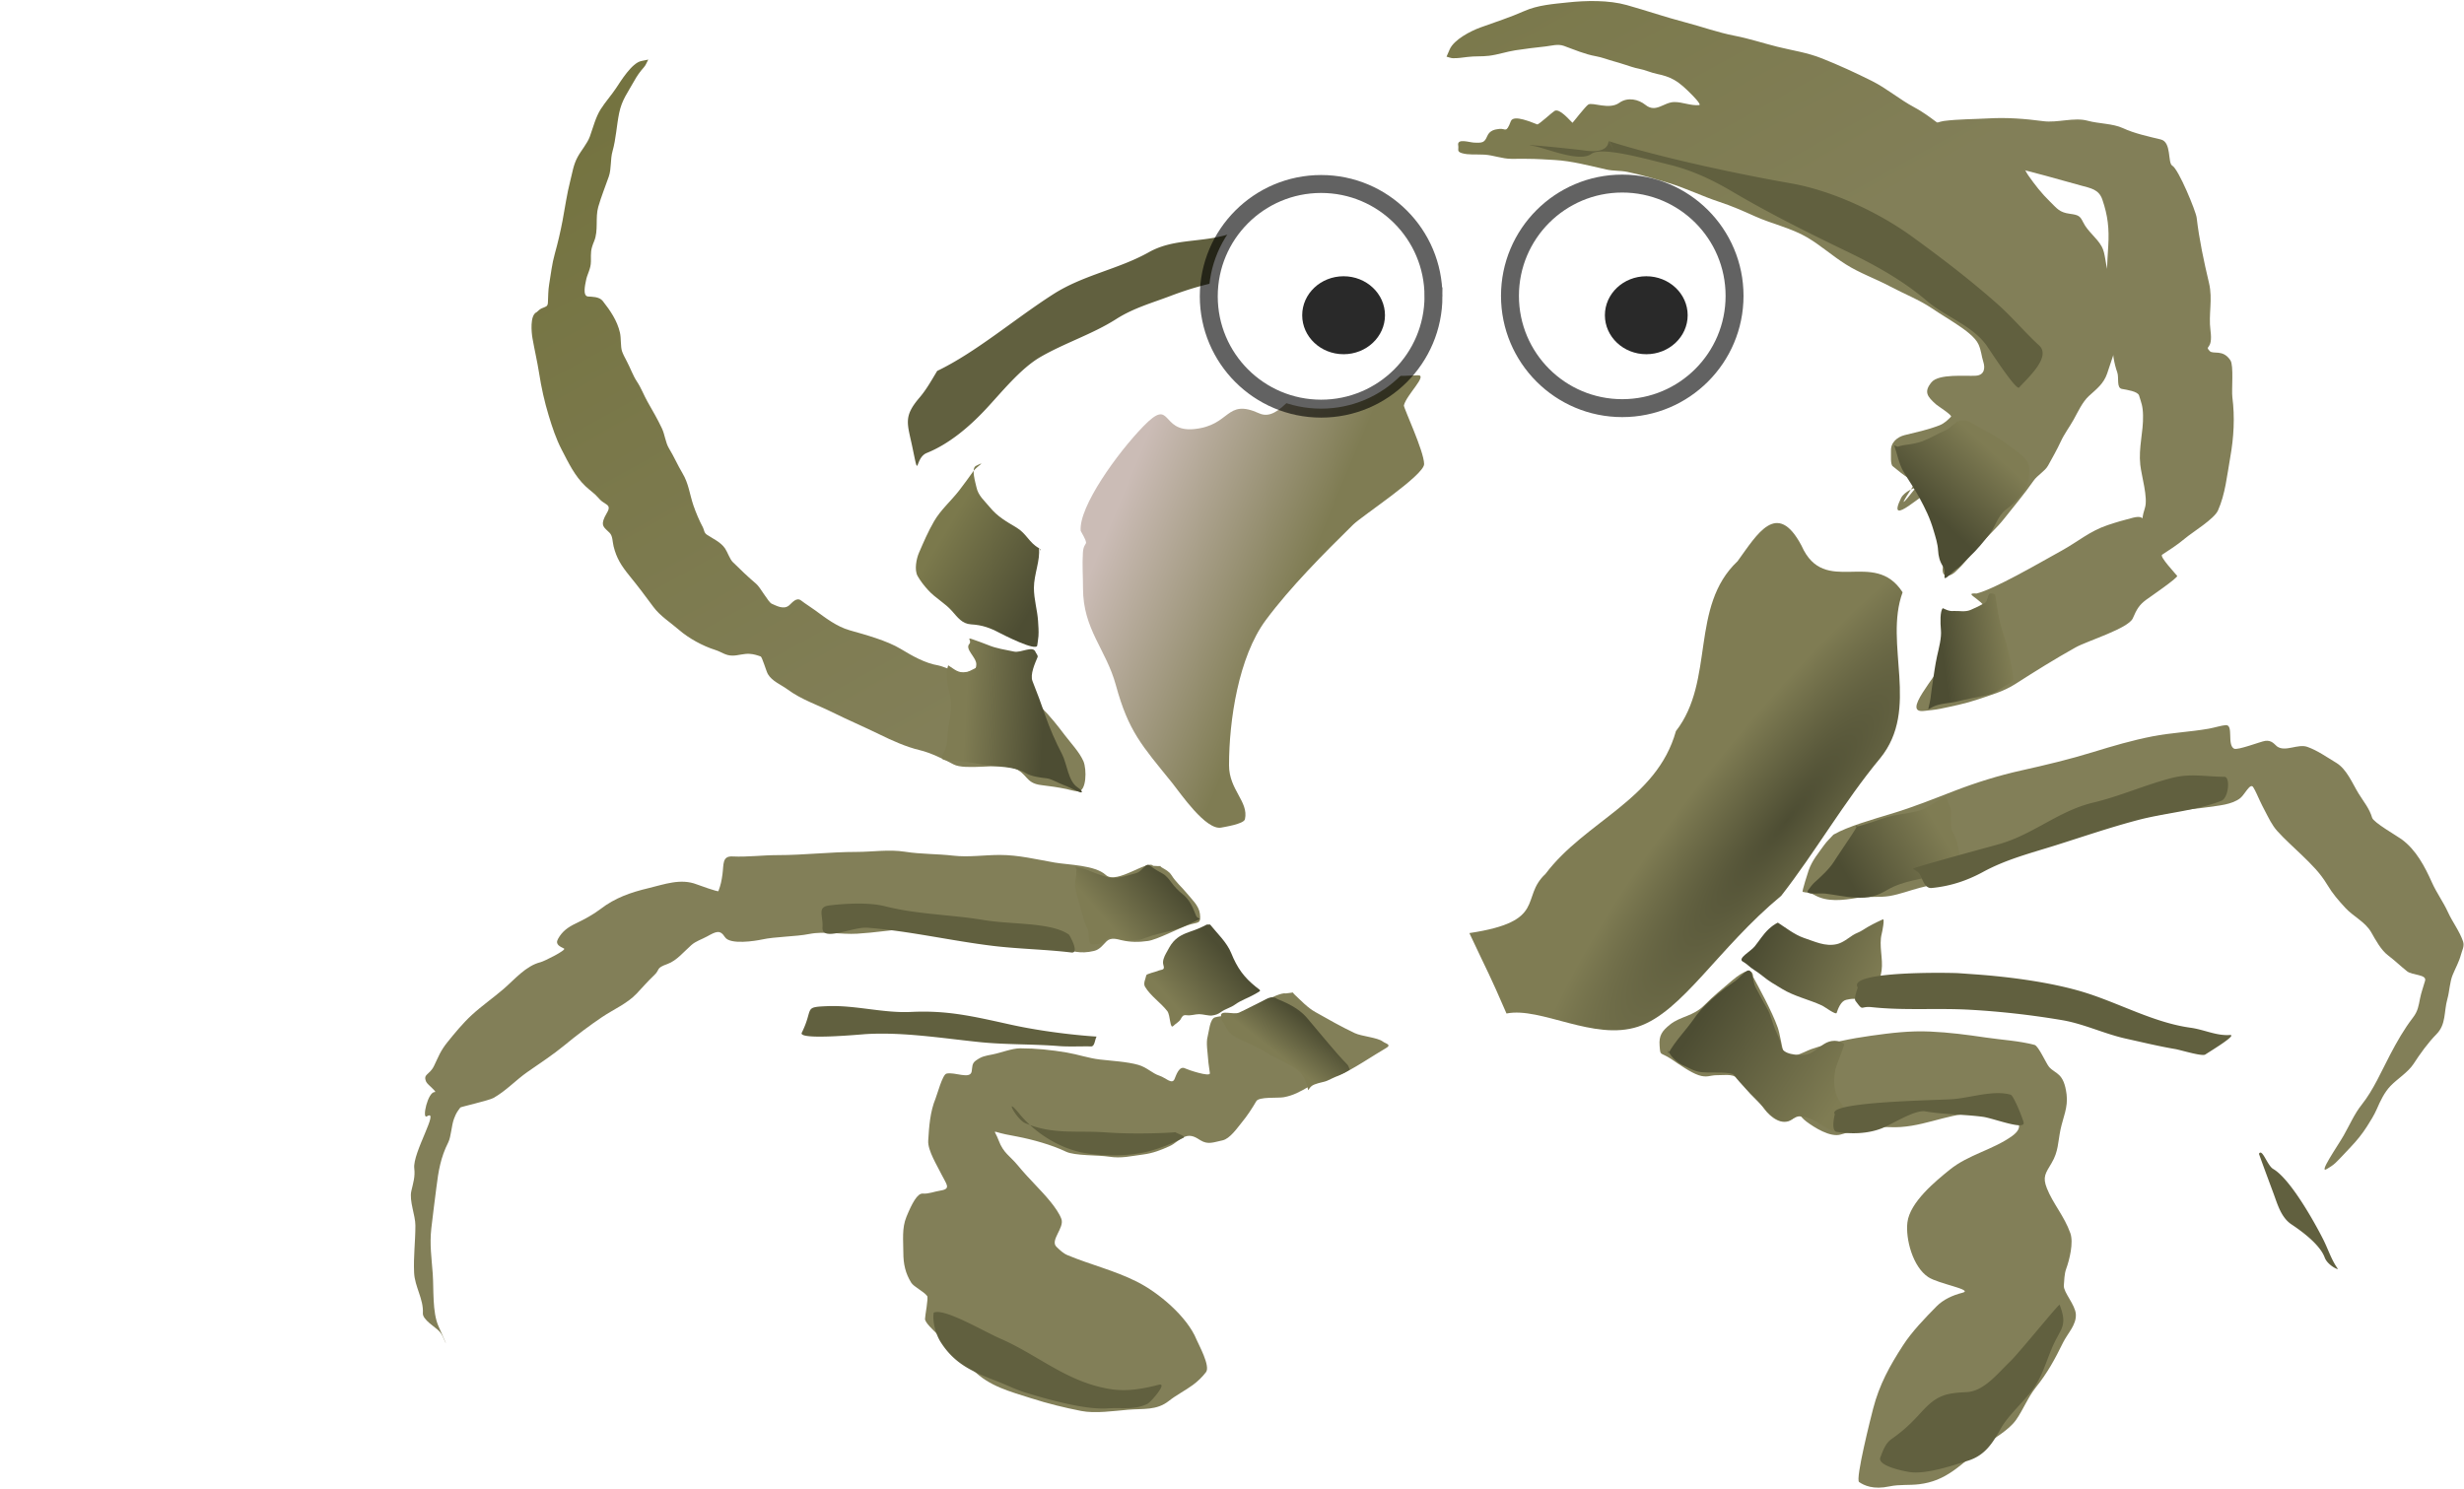 <?xml version="1.0"?>
<svg xmlns="http://www.w3.org/2000/svg" xmlns:xlink="http://www.w3.org/1999/xlink" width="839" height="507" viewBox="0 0 839 507">
  <defs>
    <linearGradient x1=".219" y1=".651" x2=".885" xlink:href="#a" y2=".395" id="l"/>
    <linearGradient id="a">
      <stop stop-color="#4d4d33" offset="0"/>
      <stop stop-color="#7f7c53" offset="1"/>
    </linearGradient>
    <linearGradient id="c">
      <stop offset="0"/>
      <stop offset="1"/>
    </linearGradient>
    <linearGradient x1="118.75" y1="86.273" x2="235.41" gradientUnits="userSpaceOnUse" xlink:href="#b" y2="295.71" id="d"/>
    <linearGradient x1=".138" y1=".239" x2=".616" y2=".5" id="r">
      <stop stop-color="#cbbcb6" offset="0"/>
      <stop stop-color="#7f7c53" offset="1"/>
    </linearGradient>
    <linearGradient x1=".719" y1=".533" x2=".177" xlink:href="#a" y2=".5" id="f"/>
    <linearGradient x1=".86" y1=".845" x2=".286" y2=".324" id="e">
      <stop stop-color="#4d4d33" offset="0"/>
      <stop stop-color="#7b794c" offset="1"/>
    </linearGradient>
    <linearGradient x1=".196" y1=".276" x2=".975" xlink:href="#a" y2=".75" id="n"/>
    <linearGradient x1=".151" y1=".243" x2="1" xlink:href="#a" y2=".5" id="m"/>
    <linearGradient id="b">
      <stop stop-color="#747340" offset="0"/>
      <stop stop-color="#827f58" offset="1"/>
    </linearGradient>
    <linearGradient x1=".182" y1=".579" x2=".921" xlink:href="#a" y2=".45" id="k"/>
    <linearGradient x1=".276" y1=".568" x2=".621" xlink:href="#a" y2=".116" id="j"/>
    <linearGradient x1=".708" y1=".317" x2=".415" xlink:href="#a" y2=".589" id="i"/>
    <linearGradient x1=".739" y1=".345" x2=".24" xlink:href="#a" y2=".731" id="h"/>
    <linearGradient x1=".793" y1=".289" x2=".201" xlink:href="#a" y2=".613" id="g"/>
    <radialGradient r="73.757" gradientTransform="matrix(-.331 -.265 1.173 -1.464 277.24 939.12)" cx="453.86" cy="336" gradientUnits="userSpaceOnUse" xlink:href="#a" id="p"/>
    <radialGradient gradientTransform="translate(75.528 18.04)" gradientUnits="userSpaceOnUse" r="38.553" fy="345.812" fx="225.495" cy="345.812" cx="225.495" id="s" xlink:href="#c"/>
    <filter id="o">
      <feGaussianBlur stdDeviation="4.813"/>
    </filter>
    <filter height="1.173" x="-.114" width="1.228" y="-.087" id="q">
      <feGaussianBlur stdDeviation="6.666"/>
    </filter>
  </defs>
  <path fill-rule="evenodd" fill="#747340" d="M219.99 19.729c.34 0 .34 0 0 0z"/>
  <path transform="translate(87.24 -47.509)" fill-rule="evenodd" fill="url(#d)" d="M300.07 345.14c-.13 0-.26 0 0 0zM585.83 249.63c6.2-1.6 20.26-9.79 29.06-14.67 5.61-3.12 9.35-6.51 15.5-8.61 2.82-.96 5.89-1.83 8.66-2.53 5.04-1.28 2.09 2.91 4.07-3.36 1.1-3.46-1.19-10.89-1.59-14.68-.63-5.91 1.08-11.07.94-16.8-.07-3.31-.57-4.18-1.35-6.78-.43-1.42-4.21-1.94-5.84-2.24-1.93-.35-.93-3.81-1.59-5.66-1.09-3.02-1.57-6.36-1.83-10.43-.32-5.16.26-9.48-.82-14.5-1.27-5.85-.78-12.15-.41-18.1.36-5.95-.15-10.36-2.01-15.79-1.19-3.5-3.97-3.87-7.25-4.78-7.93-2.2-15.85-4.47-23.87-6.36-4.87-1.15-6.26-2.75-9.96-5.072-4.94-3.103-10.93-3.439-16.56-4.244-2.88-.411-6.29-1.022-8.26-1.532-2.28-.593 10.13-4.55 11.85-4.775 5.01-.653 10.18-.598 15.21-.884 6.39-.363 12.43.107 18.74.943 4.8.635 10.53-1.411 15.09-.151 3.75 1.033 8.6.929 12.03 2.527 3.88 1.815 8.86 2.869 12.91 3.858 3.7.904 2.26 8.01 3.88 8.91 2.13 1.18 8.04 15.51 8.3 17.72.89 7.56 2.46 14.87 4.21 22.25 1.33 5.66-.24 10.58.5 16.16.92 6.97-2.21 4.93-.27 7 1.16 1.25 4.5-.75 7.07 3.19 1.17 1.79.33 10.03.65 12.55.88 6.86.49 13.63-.71 20.4-1.12 6.3-1.69 12.55-4.18 18.15-1.31 2.94-8.64 7.35-11.32 9.61-2.52 2.12-5.37 3.94-7.72 5.48-.93.61 4.48 6.34 5.13 7.19.44.59-9.66 7.48-10.61 8.19-2.28 1.71-3.15 3.14-4.48 6.25-1.49 3.47-15.5 7.7-19.46 9.91-7.02 3.92-13.82 8.16-20.57 12.49-4.01 2.58-8.54 3.8-12.79 5.25-4.14 1.41-8.57 2.3-12.79 3.18-1.74.37-3.53.47-5.3.71-8.11 1.08 3.77-11.31 7.5-18.58 2.29-4.46 12.23-9.4 13.6-13.72 1.54-4.86-9.32-8.03-3.36-7.67zM133.49 67.808l-2.37.485c-3.21.657-6.98 6.82-8.6 9.261-1.65 2.466-3.64 4.67-5.22 7.152-1.68 2.637-2.63 6.3-3.7 9.318-.82 2.287-2.99 4.782-4.16 6.956-1.47 2.71-1.76 5.25-2.51 8.15-1.14 4.39-1.77 9.04-2.62 13.53-.72 3.76-1.59 7.52-2.62 11.2-.99 3.51-1.34 6.93-1.942 10.49-.349 2.05-.313 4.19-.427 6.27-.074 1.34-.78 1.32-2.109 1.9-.847.38-1 .75-1.71 1.29-2.38 1.04-1.767 6.99-1.424 8.94.696 3.96 1.619 7.82 2.251 11.86.768 4.91 1.829 9.71 3.277 14.47 1.194 3.94 2.504 7.89 4.384 11.52 2.36 4.54 4.41 8.95 8.15 12.51 1.42 1.34 3.16 2.52 4.25 3.81 1.1 1.31 1.72 1.6 2.88 2.37 1.7 1.13.17 2.57-.63 4.33-1.37 2.99-.26 3.42 1.68 5.33 1.1 1.08.97 3 1.37 4.62 1.01 4.06 2.62 6.59 5.41 10.03 2.8 3.43 5.49 6.98 8.1 10.54 2.3 3.15 5.85 5.34 8.74 7.86 3.34 2.91 8.13 5.51 12.34 6.84 2.36.75 3.45 1.94 5.93 1.94 1.81 0 3.77-.73 5.81-.6 1.42.09 2.59.48 3.76.89.48.16 1.93 5.14 2.43 5.98 1.45 2.48 4.48 3.6 6.75 5.27 4.6 3.4 9.98 5.16 15.1 7.69 5.28 2.62 10.8 4.98 16.13 7.58 4.23 2.08 9.19 4.32 13.76 5.39 3.61.85 8.15 3.06 11.49 4.84 3.91 2.1 15.76-.35 19.94 1.04 5.51 1.84 4.18 5.37 10.03 6.03 2.88.33 5.72.76 8.41 1.31 1.5.31 2.27.68 3.93.8 2.99.22 3.11-7.53 1.91-10.28-1.38-3.13-4.28-6.14-6.36-8.89-2.55-3.37-4.94-6.39-7.95-9.4-3.09-3.09-6.72-5.08-8.83-8.95-.81-1.47-1.95-2.94-2.82-4.16-1.08-1.51-.88-1.58-2.82-2.62-1.51-.81-9.39 2.93-10.69 3.69-2.02 1.2-7.82-1.92-9.97-2.28-4.5-.75-8.8-3.22-12.71-5.58-4.76-2.88-12.07-4.86-17.44-6.38-4.36-1.24-8.15-4.15-11.74-6.79-1.67-1.23-3.22-2.13-4.76-3.33-1.55-1.22-2.97.59-4.04 1.57-1.9 1.73-4.58.09-5.99-.49-1.16-.48-3.86-5.56-5.27-6.75-2.76-2.35-5.53-4.99-8.03-7.47-.97-.95-1.77-3.39-2.62-4.64-1.48-2.16-4.06-3.25-6.19-4.67-.98-.66-.91-1.69-1.31-2.43-1.2-2.22-2.39-5.03-3.25-7.52-1.31-3.85-1.58-7.38-3.73-10.97-1.66-2.77-2.9-5.69-4.59-8.46-1.21-1.99-1.38-4.65-2.42-6.84-1.48-3.14-3.17-6.01-4.87-9.01-1.3-2.29-2.14-4.67-3.62-6.89-1.37-2.06-2.25-4.65-3.42-6.84-.79-1.47-1.39-2.67-1.68-3.56-.5-1.51-.27-4.47-.69-6.27-.93-4.09-3.32-7.56-5.87-10.8-1.19-1.52-3.83-1.41-5.01-1.51-1.99-.18-.83-4.55-.71-5.27.38-2.37 1.71-3.99 1.71-6.76 0-3.06-.16-3.76 1.11-6.84 1.5-3.64.32-7.91 1.39-11.65 1.03-3.6 2.39-6.88 3.59-10.34.92-2.63.48-5.84 1.26-8.581 1.22-4.317 1.37-8.725 2.28-13.108.91-4.4 2.93-6.946 5.04-10.742 1.03-1.852 1.96-3.195 3.36-4.759.68-.746.99-1.748 1.49-2.622z"/>
  <path transform="translate(87.24 -47.509)" fill-rule="evenodd" fill="url(#d)" d="M262.94 272.65c-.89-.75-3.66-3.87-4.55-4.62-3.07-2.59-14.98-7-19.05-8.85-2.46-1.12-3.39-1.85-5.01-4.07-3.09-4.22-8.59-6.22-11.74-10.49-2.35-3.19-5.8-5.73-8.81-8.23-2.51-2.1-4.96-4.32-7.49-6.1-.38-.27.65-.69.97-1.03.09-.09-1.36-1.95-2.88-4.7-2.03-3.67-3.05-8.02-4.36-11.65-.64-1.78-3.52-1.77-4.61-3.31-2.94-4.12-5.47-8.07-9.47-11.25-2.35-1.88-2.15-5.3-3.21-8.1-1.55-4.07-3.91-8.38-5.76-12.62-1.06-2.43.87-5.04 1.99-7.01.15-.26 2.53-.06 3.54-.4.82-.28 2.84-10.06 2.93-10.66.79-5.24 2.48-7.68 6.64-10.91 2.69-2.09 7.55-3.4 10.69-4.87 4.22-1.98 6.23-2.61 6.72-7.27.26-2.39 2.62-2.18 4.28-2.36 3.37-.39 3.71.82 5.81-1.6 2.8-3.22 4.87-5.7 8.63-8.06 3.75-2.36 7.9-3.78 11.03-6.87 2.9-2.87 5.53-5.04 8.86-7.38 3.97-2.8 7.26-6.3 11.37-8.89 4.47-2.811 9.39-4.821 14.13-7.098 3.58-1.714 6.87-2.761 10.66-3.591 3.01-.657 3.65-1.815 6.64-1.139 1.57.353 3.66 2.729 5.13 3.733 1.56 1.064 3.97.082 5.27-.257 1.86-.483.93-3.801 1.97-5.414.73-1.131 4.39-2.162 5.7-2.793 1.76-.852 3.18-1.241 4.58-2.194 2.17-1.476.73-2.548 4.02-3.619 3.36-1.09 7.03-1.73 10.49-2.336 3.54-.619 6.86-1.632 10.43-2.023 3.32-.365 6.19-1.913 9.4-2.309 3.79-.467 7.92-.341 11.74-.341 3.49 0 6.98-.143 10.49-.143 3.22 0 5.61.812 8.57 1.881 3.37 1.211 7.11 1.528 10.52 2.564 3.8 1.156 7.7 2.093 11.45 3.477 2.88 1.063 4 1.514 5.99 3.676 1.42 1.554 2.14 3.343 3.76 4.872 1.36 1.284 2.25 2.959 3.1 4.503 1.47 2.664-.87.782-1.68 1.51-1.21 1.094-7.8-1.565-9.17-2.28-1.55-.807-2.61-1.354-4.36-1.823-2.68-.718-5.32-1.784-7.98-2.594-2.42-.737-4.94-.598-7.44-.598-2.03 0-4.1-.285-6.18-.285-1.9 0-3.79-.427-5.73-.427-2.11 0-4.25.453-6.35.57-1.32.073-3.1.979-4.19 1.282-3.05.844-6.05 1.477-9.09 2.365-3.5 1.021-7.16 3.198-10.49 4.73-2.87 1.321-5.62 3.076-8.4 4.616-2.52 1.395-4.49 4.205-6.02 6.555-.89 1.37-3.29 2.82-4.41 3.87-1.23 1.16 1.22 2.7 1.51 3.05.93 1.13 4.13-.01 5.13-.22 2.01-.43 3.89-2.33 6.01-3 2.11-.65 3.48-1.48 5.53-1.68.77-.07 1.7 1.56 2.05 1.97 1.49 1.77 1.95.82 3.48-.03 1.6-.9 3.49-1.12 5.18-1.6 2.03-.56 2.84.33 4.19 1.63.7.68.45 1.9.66 2.85.3 1.42 1.8-2.36 3.02-3.16 1.57-1.05 3.19-.79 4.93-.69.99.06 1.79 2.31 2.16 2.77 1.03 1.25 2.13-.32 2.85-.94 1.65-1.43 3.67 1.91 4.45 2.84.95 1.15 5.07-1.74 6.49-2.08 3.42-.8 4.49 1.1 6.1 3.45.33.49 5.1-1.44 6.04-1.62.75-.15 5.16 3.59 5.99 3.99 2.71 1.29 6.54 1.49 9.48 1.71 3.69.27.9.75 2.08 1.74.22.18-3.05 3.16-3.3 3.39-2.01 1.83-6.12 1.97-8.66 2.36-4.16.64-8.33 1.76-12.43 2.65-3.47.76-7.2 1.6-10.77 1.6-3.24 0-8.35 2.48-11.4 3.53-3.51 1.21-6.98 2.34-10.62 3.11-3.43.72-6.97.82-10.35 1.51-3.04.62-6.2 1.2-9.32 1.68-2.71.42-5.12 1.73-7.58 2.82-3.7 1.64-7.25 3.13-10.77 5.16-2.95 1.69-5.81 3.52-8.97 4.73-3.73 1.42-6.99 3.17-10.55 5.04-3.05 1.61-5.52 3.25-8.32 5.1-2.87 1.9-6.65 3.59-9.68 5.13-2.76 1.39-5.44 2.74-8.15 4.13-1.39.71-2.21.93-3.62 1.23-2.18.46-4.74.53-6.93.8-2.65.32-6.45 3.99-8.52 5.55-2.43 1.84-4.98 2.82-7.41 4.56-2.2 1.59-3.35 3.57-4.38 5.81-.04.09 1.68 1.87 2.05 2.26 1 1.06 1.78 1.73 3.56 2.5 2.85 1.24 4.44 2.2 5.87 4.65 1.58 2.72 1.57 5.9 1.57 9 0 2.3-1.78 3.07-1.37 5.76.48 3.12 6.39-.91 9.46-.2 1.79.41 4.17 2.85 5.53 3.96 2.01 1.63 1.9 1.99 1.93 4.96.03 2.13-1.86.03-3.07-.57-1.61-.8 6.53.15 5.08-.42-.3-.12-11.76-3.4-12.26-3.69-1.67-.95 7.62 6.64 7.59 7.19-.14 2.27.03 4.43-.29 6.73-.45 3.29-1.46 6.45-1.88 9.83-.31 2.57-.41 5.22-.57 7.78-.18 2.92-.44 5.93-.99 8.78-.35 1.76.38 3.67.91 5.21.53 1.56 2.3 6.26 2.21 7.76z"/>
  <path transform="translate(87.24 -47.509)" fill-rule="evenodd" fill="url(#d)" d="M405.31 66.807c.36-.821.71-1.642 1.07-2.463 1.46-3.375 7.21-6.305 10.5-7.492 5-1.8 10.13-3.458 14.96-5.6 4.55-2.017 9.83-2.389 14.71-2.912 6.34-.679 13.97-.831 20.13.896 6.61 1.855 13.16 4.116 19.81 5.849 5.68 1.478 11.18 3.5 16.95 4.604 4.8.919 9.72 2.543 14.49 3.734 5.23 1.308 10.03 1.916 15.23 3.982 5.77 2.298 11.41 4.883 16.97 7.665 5.09 2.543 9.44 6.322 14.46 8.985 5.4 2.866 9.94 7.272 15.16 10.478 2.95 1.813 6.46 3.365 9.78 4.131 2.66.613 5.7.347 8.19 1.195 2.88.981 4.07 5.111 5.72 7.441 2.41 3.4 4.35 5.92 7.37 8.89 2.48 2.43 3.19 3.64 6.77 4.13 2.98.4 3.45.75 4.53 2.93 1.56 3.17 4.6 5.14 6.32 8.27 1.25 2.28 1.17 5.87 2.11 8.38.56 1.47 2.98 1.07 4.28 1.95 1.83 1.22 2.18 7.68 2.32 10 .23 3.82-1.53 6.94-2.76 10.5-1.42 4.09-2.7 8.26-4.14 12.4-1.2 3.46-3.54 5.2-6.17 7.59-2.24 2.03-3.77 5.46-5.22 8.06-1.43 2.57-3.17 4.82-4.41 7.52-1.29 2.79-2.82 5.44-4.3 8.14-1.08 1.95-3.64 3.28-4.98 5.22-3.06 4.43-6.66 8.64-9.98 12.87-2.53 3.21-5.42 5.72-8.12 8.71-2.85 3.18-5.37 6.48-8.51 9.41-.7.65-1.6 1.24-2.56 1.29-4.35.23.75-8.97.52-12.52-.27-4.13.01-8.16-.17-12.44-.15-3.37-5.49.01-6.46-3.24-.54-1.83-15.26 12.99-9.82 1.8 1.14-2.35 5.3-3.91 4.87-3.35-9.52 12.17 1.17-3.65.63-2.88-1.19 1.73-7.71-4.28-8.26-4.6-.94-.55-.59-3.99-.65-5.23-.14-2.99 2.26-4.8 4.63-5.4 4.29-1.08 7.56-1.7 11.8-3.31 1.78-.67 3.07-2.02 4-2.96.51-.51-4.42-3.62-5-4.13-3.12-2.74-4.33-4.35-1.62-7.62 2.47-2.96 11.57-2 15.04-2.21 3.06-.19 3.22-2.72 2.61-4.65-.67-2.12-.7-3.84-1.64-5.98-1.12-2.55-4.81-5.13-7.15-6.69-2.86-1.93-5.86-3.69-8.73-5.63-4.38-2.95-9.49-4.94-14.14-7.41-5.05-2.7-10.35-4.51-15.23-7.6-4.5-2.84-8.43-6.36-12.99-9.08-5.41-3.23-12.17-4.67-17.92-7.27-4.05-1.82-7.97-3.55-12.17-4.92-5.7-1.87-11.13-4.56-16.95-6.33-4.81-1.45-9.34-2.83-14.28-3.85-2.44-.51-4.73-.27-7.22-.83-5.73-1.28-11.66-2.9-17.52-3.23-1.46-.08-2.94-.17-4.38-.25-3.46-.2-6.95-.15-10.46-.15-2.99 0-6.07-1.23-9.05-1.42-2.87-.17-5.42.18-7.77-.52-1.84-.553-.98-1.357-1.22-2.589-.5-2.57 3.7-1.078 5.35-.995 2.9.146 3.59.018 4.51-2.165.88-2.108 2.74-2.307 4.08-2.489 2.26-.307 2.31 1.717 3.98-2.638.93-2.434 7.49.57 8.98 1.095.47.163 4.97-4.03 5.88-4.58 1.7-1.03 5.06 3.072 6.12 4.032.07.06 4.44-5.66 5.4-6.222 1.51-.885 7.07 1.898 10.53-.572 2.92-2.09 6.61-1.167 8.93.697 3.6 2.885 6.22-.971 9.88-.971 2.81 0 5.46 1.29 8.39 1.045 1-.083-2.41-3.485-2.74-3.808-1.84-1.813-3.47-3.451-5.72-4.753-1.84-1.065-3.84-1.648-5.8-2.041-2.11-.422-4.14-1.4-6.25-1.792-1.62-.301-3.31-.924-4.95-1.443-1.42-.45-2.25-.714-3.56-1.071-2.08-.568-4.09-1.385-6.15-1.742-3.66-.637-7.4-2.258-10.85-3.509-2.08-.757-4.23-.041-6.39.199-3.41.379-6.77.763-10.16 1.294-3.02.474-5.92 1.487-8.96 1.867-2.41.301-4.9.088-7.29.398-1.82.236-3.53.479-5.05.423-.73-.027-1.43-.348-2.14-.523zM305.4 342.37c-1.69-2.23-12.45 6.5-16.12 3.11-3.63-3.36-12.69-3.41-17.42-4.22-6.27-1.09-12.26-2.59-18.68-2.59-5.35 0-10.53.85-15.85.24-5.48-.64-10.9-.47-16.39-1.33-5.6-.87-10.95.06-16.61.06-8.87 0-17.85 1.09-26.79 1.09-5.21 0-10.15.7-15.37.45-3.54-.17-2.95 2.66-3.4 6.02-.3 2.25-.6 3.73-1.39 5.79-.12.33-6.68-2.03-7.35-2.29-5.49-2.15-11.08-.01-16.42 1.27-6.11 1.45-11.43 3.31-16.37 7.11-2.44 1.88-5.6 3.57-8.34 4.88-2.84 1.35-4.72 2.74-6.15 5.33-1.06 1.92.78 2.59 2.08 3.26.92.47-6.664 4.3-8.016 4.64-5.016 1.25-8.799 5.86-12.596 9.13-3.557 3.06-7.351 5.68-10.819 8.86-2.981 2.74-5.762 6.12-8.286 9.25-2.432 3.02-3.033 4.93-4.581 8.11-1.552 3.19-3.849 2.65-2.642 5.41.39.89 3.882 3.54 2.913 3.48-2.36-.16-4.48 9.33-2.681 8.25 4.517-2.7-4.951 12.48-4.302 17.73.35 2.83-.389 5.04-.994 7.68-.778 3.4 1.376 8.28 1.376 11.76 0 5.62-.695 10.49-.438 16.09.221 4.82 3.273 8.98 2.981 13.82-.129 2.15 4.215 4.7 5.475 6 1.254 1.29 1.493 2.52 2.2 3.92.837 1.65-1.933-4.56-2.381-5.58-2.108-4.77-1.557-12.54-1.929-17.75-.393-5.5-1.104-9.95-.482-15.55.516-4.64 1.146-9.23 1.718-13.86.697-5.63 1.457-10.26 4.038-15.37.992-1.96 1.09-5.82 1.989-8.13.809-2.09 1.09-2.32 2.139-3.77.144-.2 9.788-2.41 11.24-3.23 4.32-2.41 7.626-6.09 11.632-8.88 4.308-3.01 8.576-5.77 12.626-9.11 4.12-3.39 8.29-6.56 12.78-9.58 3.95-2.65 8.45-4.54 11.72-7.95 2.01-2.1 3.85-4.3 6-6.3 2.15-2.01.37-2.34 4.55-3.83 3.11-1.11 5.65-4.27 8.1-6.42 1.58-1.38 3.39-1.87 5.31-2.92 3.1-1.7 4.43-2.45 6.14.21 1.74 2.7 10.47 1.27 12.57.81 4.61-1.01 11.43-.95 16.12-1.88 5.25-1.04 10.95.22 16.3-.1 6.16-.36 11.36-1.27 17.52-1.74 5.48-.42 9.81-1.45 15.4-.6 2.52.38 5.27-.39 7.17 1.02.63.47 1.31.49 2.24.37 3.75-.47 8.62 1.78 12.4 2.44 2.78.49 5.92.31 8.11 2.05 1.55 1.23 3.6.37 5.66 1.01 4.58 1.41 7.4 2.45 12.17 1.32 2.03-.48 3.07-2.11 4.28-3.28 1.48-1.44 3.59-.73 5.18-.36 3 .68 5.74.7 8.95.24 3.06-.45 10.51-4.32 13.47-5.34 3.52-1.22 4.65-.18 4.19-3.92-.35-2.79-2.81-4.96-4.49-7.02-1.75-2.15-3.7-3.74-5.15-6.06-.89-1.41-2.07-1.9-3.38-2.71-1.5-.94 1.79-.2-2.92-.54z"/>
  <path transform="translate(87.24 -47.509)" fill-rule="evenodd" fill="url(#d)" d="M324.99 362.53c-3.87-1.27-13.95 5.34-16.07 8.98-.5.87-.23 3.3-.28 4.41-.14 2.8-6.62.77-9.48.43-.44-.05-.78 2.43-.91 2.98-.74 2.88-4.13-4.67-6.96-5.59-4.93-1.58-10.67-1.34-15.78-2.34-4.59-.9-9.31-3.52-13.77-5.04-3.57-1.23-7.06-2.62-10.76-3.29-2.53-.47-5.48-.17-8.04-.35-4.8-.33-9.88.46-14.72.46-4.42 0-8.77-.05-13.17.17-4.97.25-9.21-.62-14.26.26-3.48.61-7.27.55-10.79.77-4.31.27-8.47.16-12.71 1.03-2.29.47-4.5 1.1-6.44 1.98-3.63 1.64-3.81 3.05-3.81 7.07 0 2.8-.92 2.56-2.55 3.61-2.55 1.64-6.02 1.18-8.67 3.17-2.2 1.66-4.13 6.23-6.21 8.42-3.36 3.53-6.92 6.36-9.19 10.74-1.93 3.72-1.39 7.83-.98 11.79.43 4.1.2 8.26 0 12.34-.06 1.42 1.04 3.24 1.15 4.58.13 1.59-4.09 6.34-4.84 8.33-1.49 3.94-.44 8.13-1.75 12.11-1.37 4.2-3.24 8.07-4.09 12.49-.61 3.17.12 6.22-.77 9.44-.82 2.96-.86 5.86-.86 8.96 0 2.87-.86 5.49-1.63 8.11-.72 2.43.95 4.8 2.52 6.21.51.46 2.28-.07 2.92-.14.22-.03 2.82 2.79 3.49 3.4 1.91 1.75 2.46 7.22 3.61 9.74.92 2.03 3.91 3.1 5.75 4.06 3.15 1.65 5.27 5.19 8.76 6.84 4.26 2.02 7.68 6.79 11.25 9.77 3.14 2.6 8.02 4.34 11.65 6.35 4.37 2.42 8.36 4.11 12.91 6.04 2.62 1.11 5.27 2.15 7.99 2.75 2.23.49 4.87.3 7.16.6 1.03.14-2.14-2.02-2.86-2.49-3.49-2.27-8.35-3.49-12.23-5.18-3.36-1.47-6.02-4.5-8.44-7.19-2.95-3.26-6.11-6.14-9.82-8.53-4.68-3.01-9.41-6.13-13.11-10.3-3.63-4.09-6.68-8.65-10.37-12.72-2.26-2.5-2.54-2.12-2.4-5.01.16-3.42-.09-3.61 1.37-6.98 1.07-2.45 2.09-4.76 3.35-7.13 1.54-2.9 3-5.96 4.44-8.9 1.56-3.2 1.92-7.37 2.66-10.83.76-3.54 2.46-7 3.41-10.56 1.13-4.28 2.25-8.5 3.75-12.65 1.27-3.53 1.96-7.28 2.8-10.88.24-1 .99-2 1.55-2.92 1.13-1.89 1.97-2.91 1.97-6.04 0-4-.73-5.76.29-9.97.63-2.6.48-3.95-.23-6.01-.71-2.07 4.13-1.06 5.36-1.06 5.18 0 10.29 1.17 15.43 1.72 4.35.47 8.94.19 13.22-.4 3.77-.52 7.62-.71 11.43-.52 5.36.28 10.73 1.13 16.11 1.46 5.26.33 10.49 1.38 15.81 1.61 6.42.27 12.72 1.11 19.06 1.54 4.78.33 9.61 1.36 14.23 1.15 2.57-.12 5.61-2.02 7.9-3.15 2.42-1.2 3.58-2.22 5.3-4.27.43-.52 2.66 2.13 4.46 2.87 3.29 1.34 4.52 2.32 7.65.17 2.14-1.47 4.33-2.89 6.53-4.24 1.36-.84 2.66-2.07 3.97-3.15 1.72-1.4 4.89.26 7.51 0 2.61-.25 13.61-6.05 15.66-7.38 2.12-1.37 1.88-2.55 2.26-3.98.59-2.17-1.35.1-2.31-5.9-.56-3.42-5.61-5.51-7.99-8.16-2.41-2.67-3.85-4.26-7.39-5.66"/>
  <path transform="translate(87.24 -47.509)" fill-rule="evenodd" fill="url(#d)" d="M350.58 385.83c-2.56-.65-13.9 6.36-16.86 7.1-2.35.58-4.8.38-7.25 1.05-1.77.49-2.06 4.95-2.49 6.45-.63 2.18.02 5.56.15 7.81.08 1.52.54 3.94.6 4.78.08 1.37-7.57-1.21-8.36-1.63-2.12-1.12-3.13 2.34-3.7 3.64-.84 1.91-3.02-.49-5.03-1.15-2.66-.87-4.26-2.85-7.28-3.72-3.71-1.07-9.13-1.37-13.11-1.83-3.75-.43-7.55-1.75-11.28-2.38-5.22-.88-10.46-1.43-15.77-1.43-2.91 0-6.57 1.52-9.51 2.09-2.64.52-3.6.63-5.66 2.09-1.39.98-1.15 2.18-1.41 3.69-.48 2.84-5.79.08-8.59.75-1.35.32-3.14 7.09-3.72 8.5-1.84 4.45-2.21 9.56-2.49 14.34-.2 3.35 3.1 8.55 4.52 11.48 1.62 3.32 3.42 4.91-.31 5.5-2.21.35-4.08 1.19-6.07 1.03-1.84-.14-3.7 3.4-5.55 7.9-1.61 3.89-1.06 8.03-1.06 12.23 0 3.81.69 7.01 2.69 10.22.88 1.41 4.14 2.88 5.41 4.52.51.66-.72 6.66-.72 7.82 0 1.27 2.77 3.73 3.61 4.63 4.23 4.52 8.52 8.46 12.74 12.74 5.49 5.57 12.54 7.33 19.7 9.62 5.78 1.85 11.25 3.19 17.12 4.35 4.76.95 11.16-.01 16-.42 5.11-.44 9.68.33 13.88-3.01 2.53-2 5.61-3.55 8.14-5.41 1.77-1.31 3.21-2.72 4.49-4.38 1.57-2.05-2.56-9.45-3.21-11.05-3.2-7.89-13.02-16.11-20.38-19.78-7.66-3.84-15.68-5.73-23.48-8.97-1.59-.66-2.64-1.73-3.83-2.86-2.33-2.21 2.77-6.48 1.66-9.5-1.34-3.65-5.91-8.5-8.53-11.25-2.15-2.26-4.36-4.63-6.3-6.99-2.67-3.24-4.92-4.18-6.53-8.5-1.47-3.97-2.67-3.16 2.35-2.09 1.32.28 2.65.51 3.98.77 5.27 1.02 11.75 2.82 16.55 5.12 3.05 1.48 10.96 1.13 14.68 1.72 4.25.67 7.48-.21 11.65-.74 3.2-.41 6.05-1.49 8.99-2.84 1.93-.87 3.12-2.35 5.07-3.17 2.32-.98 4.05.32 5.44 1.17 2.6 1.59 4.4.68 7.5.03 2.54-.54 5.08-4.29 6.64-6.19 1.81-2.19 3.46-4.73 4.87-7.15.92-1.6 7.36-.99 9.33-1.35 3.3-.59 5.74-1.97 8.62-3.66 3.38-1.98 6.75-2.92 10.45-4.01 3.18-.94 12.49-7.22 15.6-8.96 2.35-1.31.05-1.59-.89-2.32-1.82-1.42-7.2-1.76-9.59-2.89-4.64-2.2-8.88-4.61-13.39-7.16-2.7-1.52-4.75-3.78-7.05-5.92-1.17-1.1.3-.74-3.03-.43zM537.08 331.74c4.88-2.81 13.52-5.23 20.2-7.26 7.12-2.17 13.92-4.91 20.84-7.58 7.58-2.92 15.07-5.26 23.01-7.03 8.06-1.79 16.35-3.78 24.22-6.2 6.77-2.08 13.4-4.04 20.34-5.39 6.29-1.23 12.85-1.5 19.16-2.61 1.94-.35 4.37-1.11 5.76-1.21 2.82-.21.36 6.65 2.85 8.01 1.19.65 9.04-2.43 10.61-2.65 2.29-.32 3.25 1.31 4.02 1.88 2.78 2.03 7.08-.98 10.32.16 3.52 1.25 6.71 3.55 9.85 5.43 3.58 2.15 5.49 7.01 7.6 10.45 1.8 2.92 3.65 5.01 4.63 8.28.47 1.59 8.4 6.13 10.05 7.33 4.89 3.57 7.9 9.31 10.31 14.71 1.6 3.58 3.84 6.56 5.46 10.12 1.58 3.45 3.88 6.34 5.13 9.94.55 1.59-.34 3.09-.7 4.46-.66 2.5-1.88 4.62-2.82 6.9-1.04 2.52-1.08 5.63-1.81 8.21-1.24 4.42-.38 8.63-3.72 12.02-2.97 3.03-5.54 6.64-7.83 10.15-1.86 2.84-5.47 5.04-7.81 7.47-2.11 2.2-3.49 5.14-4.69 7.91-.9 2.08-2.13 3.98-3.31 5.86-1.61 2.54-3.5 4.88-5.57 7.04-1.73 1.81-3.42 3.72-5.19 5.42-.96.93-2.18 1.58-2.74 1.95-3.5 2.29 3.45-7.63 5.52-11.26 2.04-3.57 3.64-7.37 6.2-10.58 3.93-4.94 6.67-11.32 9.61-16.92 2.35-4.47 4.72-8.67 7.81-12.7 1.7-2.22 1.89-3.94 2.41-6.53.4-1.99 1.15-4.03 1.71-6 .63-2.23-4.35-1.79-6.16-3.25-2.12-1.69-4.12-3.63-6.4-5.36-2.42-1.81-4.3-5.29-5.76-7.87-2.04-3.58-6.16-5.43-8.85-8.37-2.42-2.65-4.26-4.73-6.13-7.84-2.41-4.02-5.35-6.91-8.71-10.15-2.82-2.73-5.67-5.22-8.31-8.14-1.85-2.06-2.96-4.52-4.22-6.9-.62-1.18-1.17-2.25-1.7-3.39-.83-1.73-1.39-3.22-2.28-4.65-1.01-1.62-2.88 2.48-4.36 3.68-2.83 2.31-7.64 2.59-11.32 3.15-3.97.6-7.78.71-11.72 1.64-3.12.74-6.21 1.14-9.42 1.81-5.65 1.2-11.27 2.61-16.98 3.69-5.22.98-10.25 4.27-15.28 5.96-5.64 1.9-12.56 2.98-18.42 4.35-3.83.9-7.01 2.86-10.32 4.83-4.73 2.82-10.49 3.79-15.74 5.16-3.39.88-6.62 2.15-10.22 2.78-3.33.58-7.39.04-11.02.63-5 .82-10.14 1.5-14.47-.9-2.08-1.15-2.66-.73-4.15-1.14-.3-.08 1.82-6.69 2.07-7.4 1.2-3.34 3.2-5.65 5.26-8.54.92-1.3 2.12-2.37 3.18-3.56z"/>
  <path transform="translate(87.24 -47.509)" fill-rule="evenodd" fill="url(#d)" d="M516.21 357.72c.26 0 .26 0 0 0-5.07 0 15.44 10.97 20.51 10.97 3.06 0 9.63-5 12.26-6.63 6.03-3.76 15.45-4.55 22.41-5.43 5.28-.66 10.76-1.33 15.84.51 4.8 1.73 10.01 2.19 14.71 4.35 5.47 2.52 14.59 2.22 20.7 3.65 7.93 1.87 15.93 2.55 23.95 4.16 4.64.93 9.11 4.32 13.4 6.19 3.91 1.71 7.09 2.36 9.58 5.5.95 1.2-.6 3.79.47 5.46.25.39 12.93 3.4 14.6 4.19 3.91 1.82 6.21 9.27 7.74 12.86 1.76 4.09 3.54 8.43 4.69 12.66.88 3.22.12 4-1.2 6.3-1.35 2.34.16 2.8 2.21 3.92 1.27.69 1.94 2.14 2.74 3.31 1.6 2.34 3.46 4.73 5.26 7.01 1.66 2.09 2.71 4.92 3.99 7.2 2.14 3.8 4.81 7.27 6.83 11.12 1.27 2.41 2.05 5.64 2.95 8.27 1.16 3.39 1.28 6.75 1.07 10.29-.12 2.05-1.2 3.62-2.07 5.49-1.46 3.12-1.3 7.78-1.68 11.12-.39 3.45-1.29 6.87-2.44 9.92-.7 1.85-2.17 2.87-3.62 4.09-2.12 1.77-3.61 4.26-5.33 6.39-1.63 2.04-3.46 3.92-5.12 5.9-2.38 2.82-5.3 5.28-8.01 7.77-2.73 2.52-5.21 5.2-8.07 7.61-2.4 2.01-4.76 3.79-7.31 5.56-2.1 1.46-3.57 3.09-5.49 4.89-.95.88-1.95-2.35-2.41-3.35-1.28-2.81 6.33-9.91 7.74-11.59 3.84-4.6 7.58-10.31 10.95-15.34 2.97-4.44 6.12-8.74 9.08-13.07 2.54-3.72 4.54-6.2 5.69-10.62.55-2.1 2.73-5.91 3.22-6.83.21-.39-6.52-10.16-7.14-11.43-2-4.14-6.18-8.31-9.48-11.55-4.34-4.28-6.19-9.04-9.34-14.14-2.65-4.28-5.23-9.47-7.27-14.07-.95-2.13-1.57-4.21-2.48-6.13-2.13-4.48-2.08-8.71-1.74-13.57.27-3.91-1.05-4.68-2.92-6.16-.85-.68-6.27 1.2-7.6 1.37-1.42.19-4.83-1.04-6.33-1.37-6.44-1.41-12.69-3.15-19.16-4.45-8.25-1.67-16.62-1.46-24.89-2.92-6.02-1.06-12.46-1.41-18.53-2.08-7.07-.77-14.76-.01-21.9-.36-4.07-.2-7.88.41-11.8-.84-2.32-.74-4.29-.82-6.56-1.11-1.12-.14-2.52-2.8-3.08-3.58-.97-1.36-2.2-1.13-2.48-1.28-2.17-1.11-2.12 6.17-4.52 5.77-2.59-.44-6.45-3.35-8.75-4.53-1.8-.92-10.66-5.37-12.4-6.14-2.26-1-3.21-1.25-5.09-2.85-1.27-1.07-2.56-2.57-4.12-3.68-1.26-.9-2.01-3.1-2.61-3.89-.6-.78-8.47-12.84 3.98-7.37 3 1.32 4.31-4.9 6.37-7.44"/>
  <path transform="translate(87.24 -47.509)" fill-rule="evenodd" fill="url(#d)" d="M509.72 380.22c1.67 3.15 6.36 11.56 8.34 17.15.84 2.37 1.19 5.83 2.04 8.54 1.06 3.38 7.07-.3 9.38-1.1 6.19-2.16 13.78-3.66 20.27-4.56 6.81-.95 13.29-1.76 20.23-1.44 6.59.3 12.39 1.07 18.99 2.04 5.63.83 11.19 1.09 16.58 2.51 1.34.36 4.01 6.49 4.96 7.54 2.23 2.47 4.99 1.86 5.93 9.31.56 4.43-1.22 7.89-2.08 12.03-.88 4.28-.69 7.42-3.01 11.32-2.12 3.58-3.15 4.75-1.61 8.65 2.03 5.14 5.94 9.5 7.97 15.24 1.16 3.26-.27 9.09-1.44 12.26-.59 1.63-.65 3.97-.77 5.63-.15 2.27 3.87 6.47 4.09 9.71.25 3.66-2.88 6.65-4.39 9.75-2.69 5.51-5.28 10.28-9.24 15.21-2.6 3.23-4.3 7.58-6.7 11.02-2.58 3.67-7.73 6.34-11.16 9.04-3.43 2.71-6.56 5.73-10.18 8.28-3.71 2.6-7.21 4.07-11.63 4.62-3.44.43-6.74.01-10.15.74-5.54 1.18-8.65-.32-10.35-1.48-1.35-.92 4.14-22.56 4.79-25.05 2.12-8.16 5.65-14.55 10.19-21.54 3.04-4.7 7.46-9.24 11.39-13.24 2.32-2.35 5.57-3.82 8.77-4.62 4.14-1.03-8.07-2.99-11.62-5.36-5.25-3.49-7.75-13-7.07-18.62.84-6.91 9.65-14.09 14.44-17.96 6.36-5.15 14.74-6.76 21.27-11.49 3.63-2.63 2.78-5.27-1.14-5.59-4.4-.37-8.81-2.11-12.36-2.05-9.22.18-17.87 5.18-28.27 4.66-5.94-.3-10.88.8-16.65 2.51-3.58 1.07-9.04-2.43-11.66-4.39-2.92-2.18-1.6-3.27-4.69-.9-3.48 2.68-7.64-.66-9.61-3.35-2.44-3.32-4.95-6.76-7.94-9.61-2.73-2.61-4.35-1.95-8.34-1.95-2.21 0-3.3.95-6.13 0-2.79-.93-6.59-3.65-9.18-5.39-4.09-2.75-3.81-.85-4.12-4.66-.28-3.48.88-5.06 3.55-7.2 3.59-2.88 7.87-2.72 11.76-6.67 2.93-2.97 6.23-5.7 9.41-8.37 4.03-3.38 6.97-4.54 7.14-1.17z"/>
  <path transform="translate(87.24 -47.509)" fill-rule="evenodd" fill="url(#d)" d="M255.39 280.7c-5.98 2.83-7.75.9-8.61-5.78-.74-5.7-.3-6.8-5.07-10.08-4.39-3.02 10.31 3 15.62 3.48 6.2.56-2.68-12.54-1.35-18.63 1.4-6.46-1.31-14.11-1.71-20.57-.54-8.71-.69-10.24 5.6-12.61 1.69-.64 6.46 15.8 6.48 15.91 1.52 7.8 1.15-15.99 3.54-23.58 2.33-7.4.31-11.25 8.31-12.67 3.37-.6 3.88 9.27 4.24 10.73 2.05 8.4 7.67-15.5 11.32-23.34 3.09-6.64 8.46-9.28 14.85-8.67.18.02-6.18 15.83 4.89 1.06 4.31-5.74 8.16-10.76 14.27-14.14 5.55-3.08 4.01-1.21 5.36 4.54 1.81 7.69 5.18 9.38 11.5 5.71 7.05-4.09 13.5-2.72 16.74-10.96 1.84-4.68 2.59-5.34 6.48-7.6 3.17-1.85 4.42 6.23 7.72 7.84 2.08 1.01 16.51-4.33 19.86-4.84 5.38-.8 6.75-8.99 7.96-13.08.79-2.65 2.38-5.02 4.01-7.25 2.83-3.88-.25 9.63.41 14.38.95 6.79 2.69 6.17 7.25 4.13 3.18-1.43 2.66-10.57 3.01-13.56.42-3.62 1.49-4.25 4.01-6.84 2.93-3.03 2.44 10 2.35 11.32-.45 6.91 3.25 9.55 8.79 12.08 5.58 2.55 8.21-4.97 9.9-8.66 3.65-7.97 3.33-3.2 2.89 2.3-.75 9.34 8.24-.34 9.66-2.72 4.66-7.79 6.72 1.97 7.14 4.84 1.17 8.02 5.08 7.28 11.55 10.25 8.94 4.12 14.23-1.11 19.98-7.48 2.94-3.27-4.3-2.01 7.07 3.12 5.16 2.33 8.13 4.25 11.62 8.14 3.28 3.66 3.28.65 5.77-.59 5.46-2.73 4.28.97 12.32 4.42 2.52 1.08 3.56 5.38 4.54 7.48.86 1.86-.19 7.09-.3 8.79-.28 4.72 7.1 4.39 7.9 4.53 2.97.53 5.08-3.27 7.72-4.71.41-.22 6.53 13.76 7.61 15.21 3.32 4.42 2.54 5.34 9.19 5.18 6.93-.16 5.97-6.43 7.08 3.42.38 3.45 2.61 7.01 3.36 10.44 1.23 5.69-.78 11.91-2.54 16.91-1.98 5.62.75 7.17-1.88 12.5-3.84 7.77 10.22 2.88 12.61 2.12 6.61-2.1 7.22-3.16 3.12 4.72-3.52 6.76-7.89 11.94-12.91 17.74-6.22 7.19-8.82 17.07-12.81 25.74-3.4 7.41-8.31 14.2-13.81 20.03-4.2 4.46-9.31 11.84-13.25 16.51-5.59 6.65-8.83 13.82-15.01 19.9-3.13 3.09-8.71 7.36-11.02 11.27-3.33 5.63-5.37 7.32-9.64 12.28-4.31 5-6.04 10.14-10.58 14.82-3.59 3.72-6.32 2.25-7.88 6.3-.83 2.17-6.26 5.53-6.14 7.36.11 1.78 8.28-.69-1.06 3.25-2.3.96-7.47.17-9.9.35-5.25.39-9.93 1.72-14.91 3.42-4.44 1.51-10.88 1.32-15.39 1.53-5.83.27-11.96-.35-17.92-.35-6.1 0-11.83 1.74-18.21 1.41-7.51-.38-14.54 1.59-21.87.89-2.54-.25-5.82-2.34-7.19-2.89-1.33-.54 3.65-8.4 4.13-9.49.83-1.94-9.95-6.45-10.97-6.9-7.22-3.19-11.02-8.65-16.8-13.5-5.82-4.89-12.81-6-14.91-13.61-1.67-6.05-4.67-9.09-9.31-13.21-4.14-3.66-7.31-7.06-10.96-10.96-5.33-5.68-10.11-10.88-14.09-17.45-2.99-4.93-6.76-9.32-10.91-13.02-4.81-4.3-8.46-6.38-10.78-12.62-2.01-5.39-4.09-8.88-7.96-13.03-2.46-2.62-4.72-4.07-7.43-5.71-3.4-2.06-2.41-2.2-4.65-7.25"/>
  <path transform="translate(87.24 -47.509)" fill-rule="evenodd" fill="url(#e)" d="M266.5 234.17c.56 4.02-1.69 9-1.69 13.52 0 4 1.18 7.63 1.41 11.29.11 1.8.26 3.33.14 5.15-.08 1.09-.38 2.83-.42 3.2-.27 2.17-11.85-3.78-12.73-4.24-3.41-1.8-5.99-2.72-9.81-2.95-3.07-.19-4.54-2.36-6.52-4.58-2.4-2.7-5.61-4.35-8.09-7.09-1.35-1.48-2.56-3-3.57-4.77-1.21-2.12-.39-6.01.45-7.93 1.62-3.73 3.07-7.15 5.14-10.73 2.23-3.87 5.79-6.94 8.54-10.48 1.71-2.2 3.37-4.53 4.92-6.69 1.01-1.41 4.84-3.72.79-1.69-1.72.86-.09 5.85.19 7.28.57 2.82 2.74 4.59 4.53 6.77 2.63 3.22 5.64 4.88 9.13 6.97 3.37 2.02 4.29 5.16 7.59 6.97.8.44.97 1.54 0 0z"/>
  <path transform="translate(87.24 -47.509)" fill-rule="evenodd" fill="url(#f)" d="M235.62 274.08c-.95 2.72-.34 6.5.56 9.8.92 3.38.17 7.8-.45 11.16-.42 2.27-.21 4.48-.79 6.72-.41 1.58-.85 1.93-1.32 2.97-.86 1.94 1.48 1.61 3.37 1.78 3.71.32 6.3.6 10.03 1.34 2.59.52 5.32.59 7.93.9 2.46.3 5.05.79 7.14 2.08 1.78 1.11 5.25 1.54 7.13 1.75 1.52.16 4.16 1.73 5.77 2.3 1.57.56 2.98 1.33 4.52 2.05 2.47 1.16 1.83-.19.22-1.24-3.32-2.15-3.6-8.08-5.39-11.46-2.15-4.06-4.17-8.74-5.68-13.1-1.36-3.93-2.78-7.8-4.33-11.66-.9-2.25.87-6.12 1.72-8.15.25-.59-.47-1.2-.7-1.8-.89-2.27-4.93.41-7.31-.11-3.08-.68-5.88-1-8.8-2.22-1.73-.72-3.35-1.24-5.08-1.88-2.69-1-.35.39-1.32 1.46-1.65 1.82 2.36 4.52 2.36 6.97 0 2.42-1.59 2.27-3.57 2.64-2.56.48-3.94-1.01-6.01-2.3z"/>
  <path transform="translate(87.24 -47.509)" fill-rule="evenodd" fill="url(#g)" d="M278.93 342.74c1.56.2 3.7.85 5.5 1.62 1.7.73 3.59 1.29 5.38 1.87 2.84.92 6.87-.6 9.61-1.31 1.43-.37 2.14-1.39 3.12-2.3.93-.87 1.32-.7 2.25.02 1.23.95 2.48 1.65 3.83 2.38 1.32.72 2.21 1.99 3.09 3.15 1.05 1.39 2.26 2.68 3.69 3.81 2.17 1.69 3.33 4.04 4.28 6.55.6 1.6.59 1.3 1.65 1.88.1.05-1.76.92-2.23 1.14-2.8 1.3-5.21 2.42-8.26 3.12-1.83.41-3.65.88-5.47 1.37-1.23.34-2.52.91-3.78 1.3-1.51.46-3.51.28-5.07.36-1.58.08-3.41-.72-4.98-.92-1.28-.17-2.07.5-2.87 1.34-.97 1.04-2.66.96-3.86 1.02-1.93.08-.86-3.82-1.81-5.5-.97-1.69-1.43-3.89-1.97-5.73-.67-2.31-1.21-4.49-1.88-6.76-.5-1.69-.39-3.17-.06-4.77.15-.7.17-1.74.15-2.29-.04-1.33 1.79 3.9-.31-1.35z"/>
  <path transform="translate(87.24 -47.509)" fill-rule="evenodd" fill="url(#h)" d="M324.79 362.36c2.34 2.93 5.73 6.05 7.23 9.8.86 2.17 2.09 4.59 3.49 6.46 1.45 1.94 2.82 3.27 4.7 4.82 2.05 1.7 2.36 1.15-.28 2.69-2.2 1.27-4.54 1.98-6.62 3.48-1.53 1.11-3.26 1.44-4.77 2.53-1.12.82-1.88 1.02-3.1 1.21-.98.15-3.17-.46-4.3-.46-1.54 0-2.78.56-4.34.36-1.28-.15-1.48.4-2.04 1.39-.49.87-1.79 1.54-2.45 2.24-1.25 1.32-.97-3.61-2.09-5.05-2.3-2.94-5.66-5.09-7.56-8.26-.71-1.18.2-2.71.42-3.94.08-.46 3.32-1.2 3.74-1.4 1.49-.71 2.7-.11 2.08-2.08-.41-1.29.27-2.86.88-3.94.8-1.4 1.44-2.81 2.53-4.03 1.62-1.81 3.64-2.71 5.88-3.46 1.73-.57 3.53-1.31 5.13-2.16.59-.32.34-.14 1.47-.2z"/>
  <path transform="translate(87.24 -47.509)" fill-rule="evenodd" fill="url(#i)" d="M347.49 387.56c.2 0 .2 0 0 0-.95 0 6.44 1.9 10.41 6.73 2.45 2.99 5.01 5.92 7.49 8.91 1.95 2.35 4.04 4.71 6.17 6.89.3.3.55 1.14.77 1.52.24.39-3.47 2.11-3.8 2.23-1.32.47-2.65 1.18-3.94 1.75-.83.36-2.04.52-2.91.8-1.92.6-2.41.77-3.51 2.4-.03.05-.4-3.76-2.84-6.17-3.11-3.06-8.12-4.47-11.75-6.86-3.26-2.15-7.05-3.21-10.4-5.23-2.13-1.28-2.31-2.12-3.44-4.09-.8-1.38-1.14-1.45-1.22-3.02-.12-2.08 4.26-.21 6.16-1.06 2.57-1.16 5.03-2.54 7.57-3.74 1.86-.89 3.28-2.12 5.24-1.06z"/>
  <path transform="translate(87.24 -47.509)" fill-rule="evenodd" fill="url(#j)" d="M557.7 199.17c1.14 2.99 1.57 6.13 3.19 8.93 1.72 2.95 3.74 5.77 5.36 8.77 2.13 3.96 3.65 6.98 4.92 11.35.63 2.12 1.39 4.47 1.51 6.68.12 2.07.55 3.8 1.7 5.56.67 1.03.56 2.39.48 3.51-.11 1.6 2.68-1.79 4.05-2.65 1.81-1.15 3.23-3.18 4.87-4.63 2.23-1.98 4.35-4.7 6.23-7.03 2.32-2.88 2.85-6.42 5.9-8.72 2.29-1.72 2.96-2.37 4.9-4.73 2.54-3.09 2.93-5.11 2.93-8.95 0-3.78-4.92-6.4-7.5-8.42-3.56-2.77-8.37-5.02-12.26-7.37-1.5-.91-2.42-.85-3.98-.63-1.32.19-3.19 2.55-4.65 3.16-2.73 1.14-5.23 2.74-7.96 3.76-1.61.6-3.47.96-5.16 1.18-.98.13-1.83.24-2.8.52-.98.27.14.34-1.73-.29z"/>
  <path transform="translate(87.24 -47.509)" fill-rule="evenodd" fill="url(#k)" d="M574.26 254.62c-.91 1.07-.85 4.91-.61 7.4.27 2.72-.72 6.27-1.31 8.94-.68 3.11-1.11 6.43-1.59 9.57-.25 1.6-.44 3.21-.64 4.8-.11.88-.35 1.76-.54 2.62-.37 1.63-.42 1.15 1.35.27 2.49-1.23 5.55-1.16 8.29-1.83 3.3-.82 6.61-1.43 9.99-2.13 2.78-.57 4.19-1.82 6.48-3.27 2.27-1.43 2.91-1.08 2.45-3.95-.81-5.04-1.73-9.29-3.36-14.15-1.39-4.12-1.95-8.31-2.58-12.59-.09-.63-1.19-.64-1.48-.69-1.24-.26-.96 2.55-2.05 3.19-1.58.91-3.2 1.7-4.9 2.42-1.96.82-3.92.24-5.94.37-1.46.09-2.23-.4-3.56-.97z"/>
  <path transform="translate(87.24 -47.509)" fill-rule="evenodd" fill="url(#l)" d="M544.49 329.1c-.09.09-.09.09 0 0 2.77-2.77-3.96 6.76-6.09 10.05-.42.65-.85 1.3-1.27 1.95-1.64 2.53-4.33 4.95-6.56 6.97-.8.71-1.82 2.16-2.17 2.66-1.14 1.66 3.94.86 5.94 1.11 3.32.41 6.54 1.13 9.98 1.34 4.86.29 7.38-.44 11.28-2.72 2.6-1.52 5.9-2.53 8.85-3.18 3.38-.74 6.8-1.52 10.18-2.32 1.53-.36 3.77-1.52 4.9-2.05 1-.47.46-3.82.33-4.61-.49-3.1-.72-4.92-2.29-7.59-.81-1.37-.39-5.42-.47-7.07-.07-1.26-.99-2.48-1.28-3.65-.17-.66-.34-.6-.59-1.04-.19-.35-6.76 3.85-7.54 4.15-3.12 1.19-7.02 1.49-10.28 2.17-3.06.64-5.64 1.77-8.58 2.65-1.46.43-2.83.95-4.34 1.18z"/>
  <path transform="translate(87.24 -47.509)" fill-rule="evenodd" fill="url(#m)" d="M518.13 361.72c2.41 1.54 5.72 4.15 8.85 5.2 3.71 1.23 7.3 3.05 11.27 2.11 1.96-.47 3.72-1.92 5.37-3.01 1.15-.75 2.22-.98 3.38-1.75 2.17-1.44 4.49-2.57 6.86-3.66.74-.34-.2 4.25-.37 4.9-1.03 4.02.53 8.49-.04 12.51-.25 1.77-.79 3.71-1.7 5.2-.73 1.21-1.01 2.87-1.55 4.2-.4 1-.96 1.74-1.57 2.57-.12.16-1.35-1.3-2.05-1.71-1.53-.91-3.67-.65-5.26-.25-1.74.45-2.69 2.94-3.18 4.45-.25.77-4.07-2.11-4.93-2.51-4.58-2.13-9.37-3.08-13.69-5.71-2.34-1.42-4.51-2.62-6.64-4.41-1.59-1.34-3.6-2.36-5.04-3.72-.39-.36-1.22-.91-1.65-1.15-1.91-1.07 2.68-3.46 4.06-5.17 1.59-1.98 2.89-4.14 4.74-5.87.93-.87 2.01-1.68 3.14-2.22"/>
  <path transform="translate(87.24 -47.509)" fill-rule="evenodd" fill="url(#n)" d="M480.81 406.33c2.22-4.19 6.09-8.02 8.92-12.12 2.06-2.99 5.24-5.93 8.01-8.24 1.72-1.43 3.57-2.79 5.57-4.16 1.5-1.02 3.18-3.07 4.39-3.69 1.88-.95 1.83 3.8 2.85 5.64 1.29 2.36 2.59 4.95 3.97 7.26 1.12 1.89 1.78 4.91 2.67 7.04.84 1.99 1.82 3.55 2.08 5.68.37 2.99 5.73 3.19 8.11 2.98 2.57-.23 4.65-2.64 6.8-3.85 3.18-1.79 5.84-.5 6.57.26.13.13-2.86 7.58-3.01 8.44-.69 3.95-.73 7.52 1.34 10.8 1.44 2.27 2.99 3.7 3.12 6.47.06 1.34-.43 2.68-.81 3.86-.32.99-1.26.55-2.31.49-2.16-.13-5.38-2.04-7.09-3.24-1.62-1.13-3.71-1.88-5.63-2.17-1.13-.18-1.48-.1-2.49.38-1.66.8-1.74 1.14-3.56 1.24-2.09.11-4.94-2.23-6.18-3.73-2.11-2.58-4.92-4.96-7.16-7.61-1.25-1.48-2.67-2.81-3.76-4.41-.82-1.2-7.63-.81-9.11-.9-.56-.03-1.11-.05-1.67-.08-2.47-.13-4.47-1.41-6.67-2.39-1.84-.83-4.95-3.52-4.93-5.43"/>
  <path transform="translate(87.24 -47.509)" fill-rule="evenodd" filter="url(#o)" fill="url(#p)" d="M560.6 249.22c-6.46 17.68 6.03 39.74-7.64 56.52-12.35 14.89-21.87 31.67-33.68 46.83-21.54 17.85-33.67 39.6-48.76 44.58-15.09 4.97-33.13-6.84-44.79-4.48-6.16-14.22-5.76-12.72-12.64-27.39 26.72-4 17.15-12 25.9-20.14 13.62-18.09 37.86-25.16 44.43-48.65 13.39-17.23 4.6-42.41 21-57.87 6.67-9.19 13.42-21.05 21.76-5.28 7.83 17.67 24.72.78 34.42 15.88z"/>
  <path transform="translate(87.24 -47.509)" fill-rule="evenodd" fill="url(#f)" d="M372.81 411.69c4.17 1.96 10.53 2.89 15.76 3.88 6.68 1.25 14.9.51 21.74.18 4.6-.23 9.26-1.38 13.84-2.07 3.87-.58 7.87-1.71 11.74-1.92 5.52-.29 11.1-.11 16.58-.95 6.41-.98 13.11-1.3 19.58-1.84 1.94-.16 3.12-.83 4.81-1.63 2.22-1.04-.76 1.07-1.27 2.54-.4 1.16 2.98.86 3.82 1.16.43.16-4.08 1.8-4.27 1.86-2.44.71-4.84 1.36-7.33 1.7-2.25.31-4.12-.49-6.49.12-2.12.54-4.45.6-6.21 1.75-1.3.85-4.46.73-5.95.65-1.52-.08-3.06.13-4.34.56-2.12.7-5.12.09-7.36.4-2.75.39-5.56.78-8.37 1.24-2.86.47-5.78.25-8.65.39-1.79.09-4.6-.41-6.6-.57-4.95-.39-10.32.29-15.28.8-4.3.44-8.77.51-13.07.51-2.22 0-4.4-.07-6.59-.33-1.69-.2-3.27-.31-4.81-1.01-.97-.44-2-.71-2.99-1.07-1.13-.41-.45-1.44.11-2.52.62-1.2 1.08-2.59 1.6-3.83z"/>
  <path transform="translate(87.24 -47.509)" fill-rule="evenodd" filter="url(#q)" fill="url(#r)" d="M280.74 228.3c-.74-8.12 12.47-26.49 21.34-35.61 9.91-10.18 5.63 2.06 17.21.95 12.65-1.21 10.73-10.58 22.22-5.37 7.29 3.31 12.88-10.85 20.81-11.96 11.54-1.62 20.99-.25 33.12-1 3.75-.24-3.76 6.6-4.65 10.25-.18.71 6.85 15.56 6.89 19.98.04 3.81-21.08 17.61-24.16 20.63-9.98 9.82-21.41 21.27-29.77 32.54-9.28 12.52-12.5 34.18-12.5 49.4 0 8.46 6.75 12.36 5.42 18.39-.36 1.65-7.21 2.66-7.96 2.83-5.28 1.23-14.18-11.93-16.8-15.17-10.38-12.84-14.86-17.47-19.21-33.38-3.33-12.16-11.17-18.94-11.17-32.93 0-4.01-.29-8.06-.04-12.05.29-4.66 2.67-1.43-.75-7.5"/>
  <path fill-rule="evenodd" fill="#61603f" d="M319.12 126.321c13.28-6.39 26.24-17.62 39.49-26.11 10.3-6.6 22.16-8.47 32.59-14.32 7.86-4.41 16.24-3.35 25.11-5.54 10.49-2.6 19.97-8.3 30.71-9.85 9.86-1.42 12.15-.69 21.34 1.48 2.49.58 7.32 1.6 7.96 1.82.73.25-19.07 13.81-21.46 14.74-4.52 1.76-11.63 1.96-16.56 3.18-6.37 1.58-13.24 2.63-19.69 3.6-6.82 1.02-13.68 3.04-20.1 5.48-6.26 2.38-12.56 4.1-18.5 7.9-7.97 5.08-17.5 8.11-25.7 12.85-6.88 3.97-13.45 12.28-18.81 17.98-5.6 5.96-12.41 11.71-19.92 14.73-4.31 1.74-2.44 9.9-4.89-1.88-1.7-8.17-3.21-10.42 2.42-16.98 2.34-2.73 4.17-6.04 6.01-9.08zM547.76 48.046c15.99 5.145 42.06 10.895 62 14.385 13.97 2.44 29.69 9.75 41.15 18.03 10.12 7.33 20.31 15.12 29.59 23.4 4.79 4.29 9.47 9.84 13.79 13.74 4.35 3.93-4 11.26-6.78 14.38-1.02 1.14-10.16-13.07-11.2-14.5-4.89-6.68-13.92-9.65-20.16-14.97-8.13-6.95-17.49-12.15-27.11-16.8-13.46-6.5-26.4-12.93-39.26-20.51-6.82-4.02-13.71-7.24-21.22-9.08-8.76-2.15-23.22-6.286-26.7-3.714-4.13 3.054-15.59-2.071-19.8-2.711-5.87-.892 11.85.802 17.74 1.592 13 1.743 4.36-9.468 10.79 1.653M363.98 318.301c-6.01-4.27-19.56-3.38-29.07-4.98-11-1.85-22.59-1.9-33.38-4.65-5.53-1.41-13.3-1.01-19.08-.33-4.36.52-2.12 3.38-2.39 7.49-.33 5.1 10.25-.28 15.35.12 14.18 1.1 28.48 4.45 42.63 6.17 8.95 1.08 17.93 1.19 26.77 2.26 2.93.36-.64-5.93-.83-6.08zM373.4 353.001c.74.09-14.5-.79-29.28-4.06-12.58-2.77-21.34-4.92-33.86-4.32-9.53.46-18.85-2.33-28.41-1.97-8.49.33-4.66.58-8.85 9.07-1.29 2.6 20.14.55 21.94.44 12.68-.73 25.9 1.41 38.51 2.72 8.95.93 18.21.65 27.16 1.37 3.39.27 8.23.02 10.88.12 1.29.04 1.27-2.25 1.91-3.37zM400.14 385.551c1.33.05-12.01.94-23.7.09-9.81-.71-17.96.87-27.37-3.16-3-1.28-7.5-9.94-1.91-3.1 5.22 6.37 13.21 11.46 21.32 13.12 5.55 1.13 12.34 1.24 17.91.5 5.88-.77 11.33-2.9 16.55-5.51 1.01-.51-1.84-1.34-2.8-1.94zM317.92 447.051c3.47-1.73 16.96 6.33 22.69 8.82 12.94 5.63 22.72 14.87 37.47 17.2 5.78.92 11.02-.11 16.57-1.49 3.01-.74-2.8 5.93-3.93 6.5-4.35 2.18-8.79 1.22-13.39 1.55-7.88.58-20.54-3.05-28.11-5.36-3.45-1.06-6.32-2.56-9.66-3.85-8.18-3.16-14.4-5.79-19.19-13.26-1.79-2.78-2.88-6.96-2.45-10.11zM651.41 295.841c.18.18.04.04 0 0-.23-.23 13.59-4.07 28.8-8.22 12.01-3.28 20.57-11.42 32.47-14.27 9.33-2.23 17.61-6.02 26.72-8.38 6.6-1.71 11.58-.43 18.04-.43 2.01 0 1.46 7.18-1.06 8.17-8.63 3.39-19.03 4.12-28.05 6.47-9.7 2.53-19.05 5.76-28.59 8.76-8.51 2.67-16.67 4.74-24.53 9.02-5.55 3.01-11.17 4.84-17.43 5.45-2.51.25-3.12-3.15-4.21-4.84-.5-.77-1.44-1.15-2.16-1.73zM632.57 336.291c-3.71-5.74 31.72-5.03 34.28-4.87 1.88.13 3.76.27 5.64.4 11.84.84 26.49 2.76 37.69 6.28 11.8 3.72 23.43 10.22 35.71 11.9 4.62.63 8.75 2.79 13.34 2.48 2.79-.19-5.75 4.98-8.33 6.65-1.12.72-8.45-1.57-10.2-1.86-5.62-.95-11.02-2.27-16.68-3.52-7.45-1.64-14.37-5.05-21.85-6.33a284.998 284.998 0 00-31.38-3.54c-11.17-.64-22.28.32-33.43-.88-4.13-.44-2.72 1.66-5.56-2.15-.61-.83.66-4.04.77-4.56zM624.77 379.461c-3.23-4.35 35.57-4.73 40.43-5.16 6.09-.54 13.68-3.13 19.43-1.49 1.03.29 4.11 8.04 4.42 9.45.62 2.84-10.37-1.45-13.87-1.92-6.51-.87-13.14-.73-19.64-1.86-3.51-.61-11.17 4.32-14.64 5.72-4.79 1.93-10.53 2.1-15.51 1.25-2.01-.34-.73-5.6-.62-5.99zM701.31 444.321c-.49-.08-13.95 16.6-16.87 19.37-4.17 3.97-8.86 10.12-14.8 10.41-7.05.35-10.08.96-15.32 6.71-3.66 4-5.95 6.23-10.3 9.31-2.07 1.46-2.88 4-3.76 6.23-1.18 3.03 9.17 4.96 10.89 5.08 5.62.39 13.68-2.31 19-3.99 5.74-1.81 8.32-5.91 11.13-10.94 2.38-4.29 7.63-8.97 10.72-13.09 4.14-5.52 5.15-12.02 8.44-17.91.4-.73.78-1.48 1.17-2.21 1.7-3.22.81-5.89-.3-8.97M769.18 392.951c1.1-2.07 2.81 3.96 4.84 5.14 5.77 3.34 13.89 17.77 17.03 23.98 1.68 3.31 2.78 6.97 4.95 9.98.45.62-3.46-1.12-4.44-3.81-1.58-4.32-7.59-8.8-11.28-11.25-3.57-2.37-4.77-6.85-6.15-10.57-1.73-4.66-3.34-8.98-4.95-13.47z"/>
  <path fill="#FFF" stroke="#000" stroke-width="6.107" stroke-opacity=".615" d="M488.101 100.914c0 21.127-17.126 38.253-38.253 38.253s-38.254-17.126-38.254-38.253 17.127-38.254 38.254-38.254S488.1 79.787 488.1 100.914z"/>
  <path transform="translate(229.99 -288.928) scale(1.071)" fill="#FFF" stroke="url(#s)" stroke-width="5.7" stroke-opacity=".615" d="M336.725 363.852c0 19.718-15.984 35.703-35.703 35.703-19.718 0-35.703-15.985-35.703-35.703 0-19.719 15.985-35.704 35.703-35.704 19.719 0 35.703 15.985 35.703 35.704z"/>
  <path opacity=".839" d="M471.59 107.356c0 7.332-6.31 13.276-14.094 13.276-7.783 0-14.093-5.944-14.093-13.276s6.31-13.276 14.093-13.276c7.784 0 14.094 5.944 14.094 13.276zM574.659 107.356c0 7.332-6.31 13.276-14.094 13.276-7.783 0-14.093-5.944-14.093-13.276s6.31-13.276 14.093-13.276c7.784 0 14.094 5.944 14.094 13.276z"/>
</svg>
